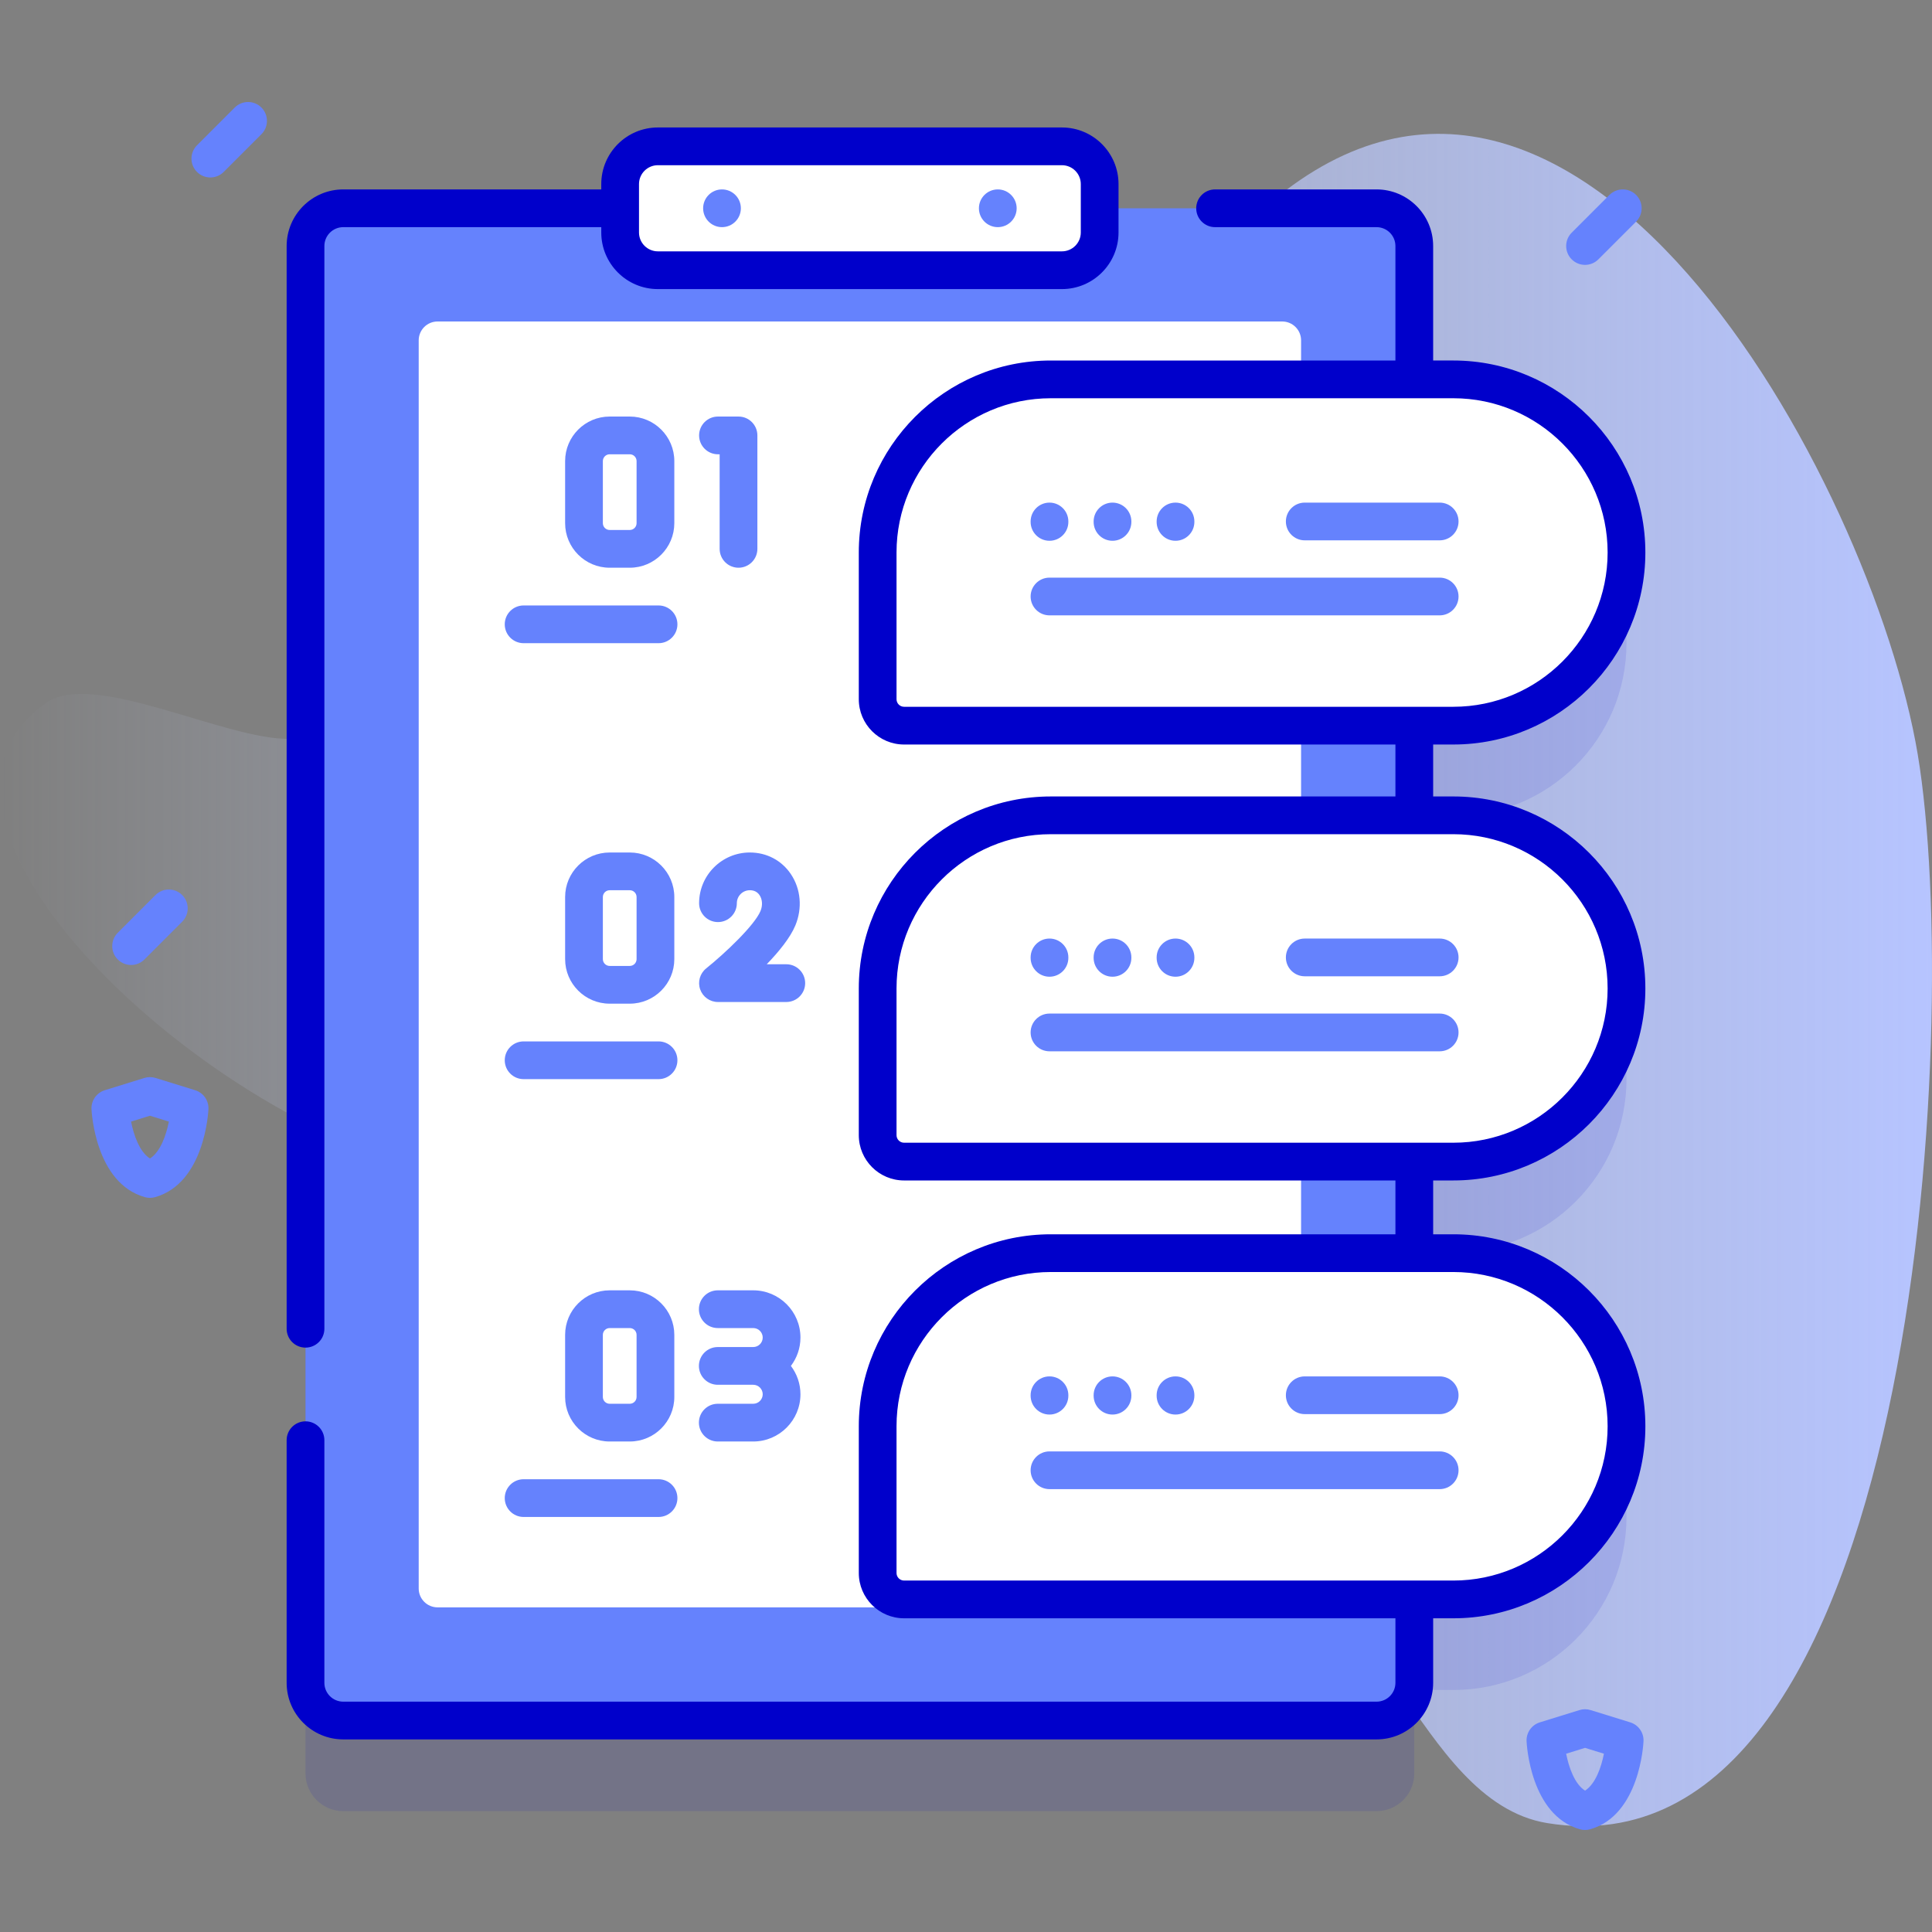 <svg id="Capa_1" enable-background="new 0 0 512 512" height="512" viewBox="0 0 512 512" width="512" xmlns="http://www.w3.org/2000/svg" xmlns:xlink="http://www.w3.org/1999/xlink"><rect x="0" y="0" width="512" height="512" fill="#808080" stroke="none"/><linearGradient id="SVGID_1_" gradientUnits="userSpaceOnUse" x1="0" x2="512" y1="259.707" y2="259.707"><stop offset="0" stop-color="#d1ddff" stop-opacity="0"/><stop offset="1" stop-color="#b6c4ff"/></linearGradient><g><g><g><path d="m508.22 199.927c-12.096-72.314-92.077-219.691-175.358-142.867-29.924 27.603-32.48 195.473-90.52 125.561-68.844-82.926-93.472 11.231-165.518 13.167-16.817.452-51.927-18.271-64.48-9.598-46.531 32.147 49.273 117.113 108.398 124.842 98.642 12.896 191.265 52.677 250.181 136.823 10.28 14.682 21.384 32.371 39.074 35.278 97.832 16.072 110.209-211.547 98.223-283.206z" fill="url(#SVGID_1_)"/></g></g><g><g><g><path d="m385.156 216.303c25.34 0 45.882-20.542 45.882-45.882 0-25.34-20.542-45.882-45.882-45.882h-10.355v-35.342c0-5.52-4.48-10-10-10h-273.839c-5.52 0-10 4.48-10 10v380.77c0 5.52 4.48 10 10 10h273.84c5.52 0 10-4.48 10-10v-22.104h10.355c25.34 0 45.882-20.542 45.882-45.882 0-25.34-20.542-45.882-45.882-45.882h-10.355v-24.266h10.355c25.34 0 45.882-20.542 45.882-45.882 0-25.34-20.542-45.882-45.882-45.882h-10.355v-23.766z" fill="#0000cb" opacity=".1"/><g><g><g><g><g><g><path d="m374.802 65.197v380.77c0 5.52-4.48 10-10 10h-273.84c-5.52 0-10-4.48-10-10v-380.77c0-5.52 4.48-10 10-10h273.84c5.52 0 10 4.48 10 10z" fill="#6582fd"/><path d="m344.8 90.197v330.77c0 2.76-2.24 5-5 5h-223.84c-2.76 0-5-2.24-5-5v-330.77c0-2.76 2.24-5 5-5h223.84c2.76 0 5 2.24 5 5z" fill="#fff"/><path d="m344.8 356.097v69.87h-112.21v-23.99c0-25.34 20.54-45.88 45.88-45.88z" fill="#d8d8ff"/></g><g><path d="m281.422 71.611h-107.08c-5.523 0-10-4.477-10-10v-12.829c0-5.523 4.477-10 10-10h107.08c5.523 0 10 4.477 10 10v12.829c0 5.523-4.478 10-10 10z" fill="#fff"/><g fill="#6582fd"><circle cx="191.337" cy="55.197" r="5"/><circle cx="264.424" cy="55.197" r="5"/></g></g></g></g></g></g></g><g><g><g><g><path d="m239.589 192.303h145.567c25.34 0 45.882-20.542 45.882-45.882 0-25.34-20.542-45.882-45.882-45.882h-106.685c-25.34 0-45.882 20.542-45.882 45.882v38.882c0 3.866 3.134 7 7 7z" fill="#fff"/><g><g><g><g><path d="m345.771 143.197h35.758c2.761 0 5-2.239 5-5s-2.239-5-5-5h-35.758c-2.761 0-5 2.239-5 5s2.239 5 5 5z" fill="#6582fd"/></g><g><path d="m278.126 163.077h103.403c2.761 0 5-2.239 5-5s-2.239-5-5-5h-103.403c-2.761 0-5 2.239-5 5s2.239 5 5 5z" fill="#6582fd"/></g></g></g><g><g><path d="m311.522 143.313c2.761 0 5-2.239 5-5v-.115c0-2.761-2.239-5-5-5s-5 2.239-5 5v.115c0 2.761 2.239 5 5 5z" fill="#6582fd"/></g><g><path d="m294.824 143.313c2.761 0 5-2.239 5-5v-.115c0-2.761-2.239-5-5-5s-5 2.239-5 5v.115c0 2.761 2.239 5 5 5z" fill="#6582fd"/></g><g><path d="m278.126 143.313c2.761 0 5-2.239 5-5v-.115c0-2.761-2.239-5-5-5s-5 2.239-5 5v.115c0 2.761 2.239 5 5 5z" fill="#6582fd"/></g></g></g></g></g><g><path d="m239.589 307.833h145.567c25.34 0 45.882-20.542 45.882-45.882 0-25.34-20.542-45.882-45.882-45.882h-106.685c-25.34 0-45.882 20.542-45.882 45.882v38.882c0 3.866 3.134 7 7 7z" fill="#fff"/><g><g><g><g><path d="m345.771 258.727h35.758c2.761 0 5-2.239 5-5s-2.239-5-5-5h-35.758c-2.761 0-5 2.239-5 5s2.239 5 5 5z" fill="#6582fd"/></g><g><path d="m278.126 278.607h103.403c2.761 0 5-2.239 5-5s-2.239-5-5-5h-103.403c-2.761 0-5 2.239-5 5s2.239 5 5 5z" fill="#6582fd"/></g></g></g><g><g><path d="m311.522 258.842c2.761 0 5-2.239 5-5v-.115c0-2.761-2.239-5-5-5s-5 2.239-5 5v.115c0 2.762 2.239 5 5 5z" fill="#6582fd"/></g><g><path d="m294.824 258.842c2.761 0 5-2.239 5-5v-.115c0-2.761-2.239-5-5-5s-5 2.239-5 5v.115c0 2.762 2.239 5 5 5z" fill="#6582fd"/></g><g><path d="m278.126 258.842c2.761 0 5-2.239 5-5v-.115c0-2.761-2.239-5-5-5s-5 2.239-5 5v.115c0 2.762 2.239 5 5 5z" fill="#6582fd"/></g></g></g></g><g><g><g><path d="m239.589 423.863h145.567c25.34 0 45.882-20.542 45.882-45.882 0-25.34-20.542-45.882-45.882-45.882h-106.685c-25.34 0-45.882 20.542-45.882 45.882v38.882c0 3.866 3.134 7 7 7z" fill="#fff"/><g fill="#0000cb"><path d="m80.964 357.133c2.761 0 5-2.238 5-5v-286.936c0-2.757 2.243-5 5-5h68.378v1.414c0 8.271 6.729 15 15 15h107.08c8.271 0 15-6.729 15-15v-12.829c0-8.271-6.729-15-15-15h-107.08c-8.271 0-15 6.729-15 15v1.415h-68.378c-8.271 0-15 6.729-15 15v286.936c0 2.762 2.239 5 5 5zm88.378-308.351c0-2.757 2.243-5 5-5h107.08c2.757 0 5 2.243 5 5v12.829c0 2.757-2.243 5-5 5h-107.08c-2.757 0-5-2.243-5-5z"/><path d="m385.156 312.833c28.056 0 50.882-22.825 50.882-50.882s-22.826-50.882-50.882-50.882h-5.356v-13.766h5.356c28.056 0 50.882-22.826 50.882-50.883s-22.826-50.882-50.882-50.882h-5.356v-30.341c0-8.271-6.729-15-15-15h-42.79c-2.761 0-5 2.238-5 5s2.239 5 5 5h42.79c2.757 0 5 2.243 5 5v30.342h-91.329c-28.056 0-50.882 22.825-50.882 50.882v38.883c0 6.617 5.383 12 12 12h130.211v13.766h-91.329c-28.056 0-50.882 22.825-50.882 50.882v38.882c0 6.617 5.383 12 12 12h130.211v14.266h-91.329c-28.056 0-50.882 22.825-50.882 50.882v38.883c0 6.617 5.383 12 12 12h130.211v17.094c0 2.757-2.243 5-5 5h-273.84c-2.757 0-5-2.243-5-5v-64.29c0-2.762-2.239-5-5-5s-5 2.238-5 5v64.29c0 8.271 6.729 15 15 15h273.84c8.271 0 15-6.729 15-15v-17.094h5.356c28.056 0 50.882-22.826 50.882-50.883s-22.826-50.882-50.882-50.882h-5.356v-14.266h5.356zm-147.567-127.529v-38.883c0-22.542 18.339-40.882 40.882-40.882h106.685c22.542 0 40.882 18.34 40.882 40.882 0 22.543-18.339 40.883-40.882 40.883h-145.567c-1.103 0-2-.898-2-2zm188.449 192.677c0 22.542-18.339 40.882-40.882 40.882h-145.567c-1.103 0-2-.897-2-2v-38.883c0-22.542 18.339-40.882 40.882-40.882h106.685c22.543.001 40.882 18.34 40.882 40.883zm-188.449-77.148v-38.882c0-22.542 18.339-40.882 40.882-40.882h106.685c22.542 0 40.882 18.34 40.882 40.882s-18.339 40.882-40.882 40.882h-145.567c-1.103 0-2-.897-2-2z"/></g></g><g><g><g><g><path d="m345.771 374.757h35.758c2.761 0 5-2.239 5-5s-2.239-5-5-5h-35.758c-2.761 0-5 2.239-5 5s2.239 5 5 5z" fill="#6582fd"/></g><g><path d="m278.126 394.636h103.403c2.761 0 5-2.239 5-5s-2.239-5-5-5h-103.403c-2.761 0-5 2.239-5 5s2.239 5 5 5z" fill="#6582fd"/></g></g></g><g><g><path d="m311.522 374.872c2.761 0 5-2.239 5-5v-.115c0-2.761-2.239-5-5-5s-5 2.239-5 5v.115c0 2.762 2.239 5 5 5z" fill="#6582fd"/></g><g><path d="m294.824 374.872c2.761 0 5-2.239 5-5v-.115c0-2.761-2.239-5-5-5s-5 2.239-5 5v.115c0 2.762 2.239 5 5 5z" fill="#6582fd"/></g><g><path d="m278.126 374.872c2.761 0 5-2.239 5-5v-.115c0-2.761-2.239-5-5-5s-5 2.239-5 5v.115c0 2.762 2.239 5 5 5z" fill="#6582fd"/></g></g></g></g></g></g></g></g><g><g><g><g><g><path d="m166.898 265.982h-5.332c-6.508 0-11.802-5.295-11.802-11.803v-16.457c0-6.508 5.294-11.802 11.802-11.802h5.332c6.508 0 11.803 5.294 11.803 11.802v16.457c-.001 6.508-5.296 11.803-11.803 11.803zm-5.332-30.062c-.993 0-1.802.809-1.802 1.802v16.457c0 .994.809 1.803 1.802 1.803h5.332c.994 0 1.803-.809 1.803-1.803v-16.457c0-.994-.809-1.802-1.803-1.802z" fill="#6582fd"/></g><g><path d="m208.378 265.542h-18.108c-2.122 0-4.012-1.339-4.716-3.341s-.068-4.23 1.586-5.559c5.042-4.05 12.846-11.452 14.406-15.228.6-1.451.505-3.052-.247-4.177-.585-.875-1.455-1.318-2.587-1.318-1.898 0-3.442 1.544-3.442 3.442 0 2.761-2.238 5-5 5s-5-2.239-5-5c0-7.412 6.03-13.442 13.442-13.442 4.479 0 8.451 2.099 10.898 5.758 2.624 3.923 3.063 8.99 1.178 13.555-1.354 3.274-4.398 6.997-7.594 10.308h5.184c2.762 0 5 2.239 5 5s-2.238 5.002-5 5.002z" fill="#6582fd"/></g></g></g></g><g><g><g><g><path d="m166.898 150.452h-5.331c-6.508 0-11.803-5.295-11.803-11.803v-16.457c0-6.508 5.295-11.802 11.803-11.802h5.331c6.508 0 11.803 5.294 11.803 11.802v16.457c-.001 6.508-5.296 11.803-11.803 11.803zm-5.331-30.062c-.994 0-1.803.809-1.803 1.802v16.457c0 .994.809 1.803 1.803 1.803h5.331c.994 0 1.803-.809 1.803-1.803v-16.457c0-.994-.809-1.802-1.803-1.802z" fill="#6582fd"/></g><g><path d="m195.714 150.452c-2.762 0-5-2.239-5-5v-25.062h-.444c-2.762 0-5-2.239-5-5s2.238-5 5-5h5.444c2.762 0 5 2.239 5 5v30.062c0 2.761-2.238 5-5 5z" fill="#6582fd"/></g></g></g></g><g><g><g fill="#6582fd"><path d="m166.898 341.95h-5.331c-6.508 0-11.803 5.294-11.803 11.802v16.457c0 6.508 5.295 11.803 11.803 11.803h5.331c6.508 0 11.803-5.295 11.803-11.803v-16.457c-.001-6.508-5.296-11.802-11.803-11.802zm1.802 28.259c0 .994-.809 1.803-1.803 1.803h-5.331c-.994 0-1.803-.809-1.803-1.803v-16.457c0-.994.809-1.802 1.803-1.802h5.331c.994 0 1.803.809 1.803 1.802z"/><path d="m212.128 354.465c0-6.901-5.614-12.515-12.516-12.515h-9.395c-2.762 0-5 2.239-5 5s2.238 5 5 5h9.395c1.387 0 2.516 1.128 2.516 2.516 0 1.387-1.129 2.515-2.516 2.515h-9.395c-2.762 0-5 2.239-5 5s2.238 5 5 5h9.395c1.387 0 2.516 1.128 2.516 2.516 0 1.387-1.129 2.515-2.516 2.515h-9.395c-2.762 0-5 2.239-5 5s2.238 5 5 5h9.395c6.901 0 12.516-5.614 12.516-12.515 0-2.822-.95-5.42-2.531-7.516 1.581-2.096 2.531-4.694 2.531-7.516z"/></g></g></g></g><g><path d="m138.764 170.452h35.758c2.761 0 5-2.239 5-5s-2.239-5-5-5h-35.758c-2.761 0-5 2.239-5 5s2.239 5 5 5z" fill="#6582fd"/></g><g><path d="m138.764 285.982h35.758c2.761 0 5-2.239 5-5s-2.239-5-5-5h-35.758c-2.761 0-5 2.239-5 5s2.239 5 5 5z" fill="#6582fd"/></g><g><path d="m138.764 402.012h35.758c2.761 0 5-2.239 5-5s-2.239-5-5-5h-35.758c-2.761 0-5 2.239-5 5s2.239 5 5 5z" fill="#6582fd"/></g></g><g><path d="m420.051 484.967c-.46 0-.92-.063-1.367-.19-13.11-3.727-14.092-22.537-14.128-23.336-.101-2.271 1.344-4.325 3.516-4.998l10.5-3.252c.963-.299 1.995-.299 2.958 0l10.5 3.252c2.172.673 3.617 2.727 3.516 4.998-.036.799-1.018 19.609-14.128 23.336-.447.126-.907.19-1.367.19zm-5.007-20.215c.697 3.519 2.193 7.981 5.007 9.783 2.812-1.801 4.31-6.261 5.007-9.783l-5.007-1.551z" fill="#6582fd"/></g><g><path d="m39.744 317.446c-.46 0-.92-.063-1.367-.19-13.11-3.727-14.092-22.537-14.128-23.336-.101-2.271 1.344-4.325 3.516-4.998l10.5-3.252c.963-.299 1.995-.299 2.958 0l10.5 3.252c2.172.673 3.617 2.727 3.516 4.998-.036.799-1.018 19.609-14.128 23.336-.447.127-.907.19-1.367.19zm-5.008-20.215c.697 3.519 2.193 7.981 5.007 9.783 2.812-1.801 4.31-6.261 5.007-9.783l-5.007-1.551z" fill="#6582fd"/></g><g><path d="m420.051 70.196c-1.28 0-2.559-.488-3.536-1.465-1.953-1.952-1.953-5.118 0-7.07l10-10c1.953-1.953 5.118-1.953 7.071 0 1.953 1.952 1.953 5.118 0 7.07l-10 10c-.976.977-2.255 1.465-3.535 1.465z" fill="#6582fd"/></g><g><path d="m55.744 47.033c-1.28 0-2.559-.488-3.536-1.465-1.953-1.952-1.953-5.118 0-7.07l10-10c1.953-1.953 5.118-1.953 7.071 0 1.953 1.952 1.953 5.118 0 7.07l-10 10c-.976.977-2.256 1.465-3.535 1.465z" fill="#6582fd"/></g><g><path d="m34.744 255.73c-1.28 0-2.559-.488-3.536-1.465-1.953-1.952-1.953-5.118 0-7.07l10-10c1.953-1.953 5.118-1.953 7.071 0 1.953 1.952 1.953 5.118 0 7.07l-10 10c-.976.977-2.256 1.465-3.535 1.465z" fill="#6582fd"/></g></g></g></svg>